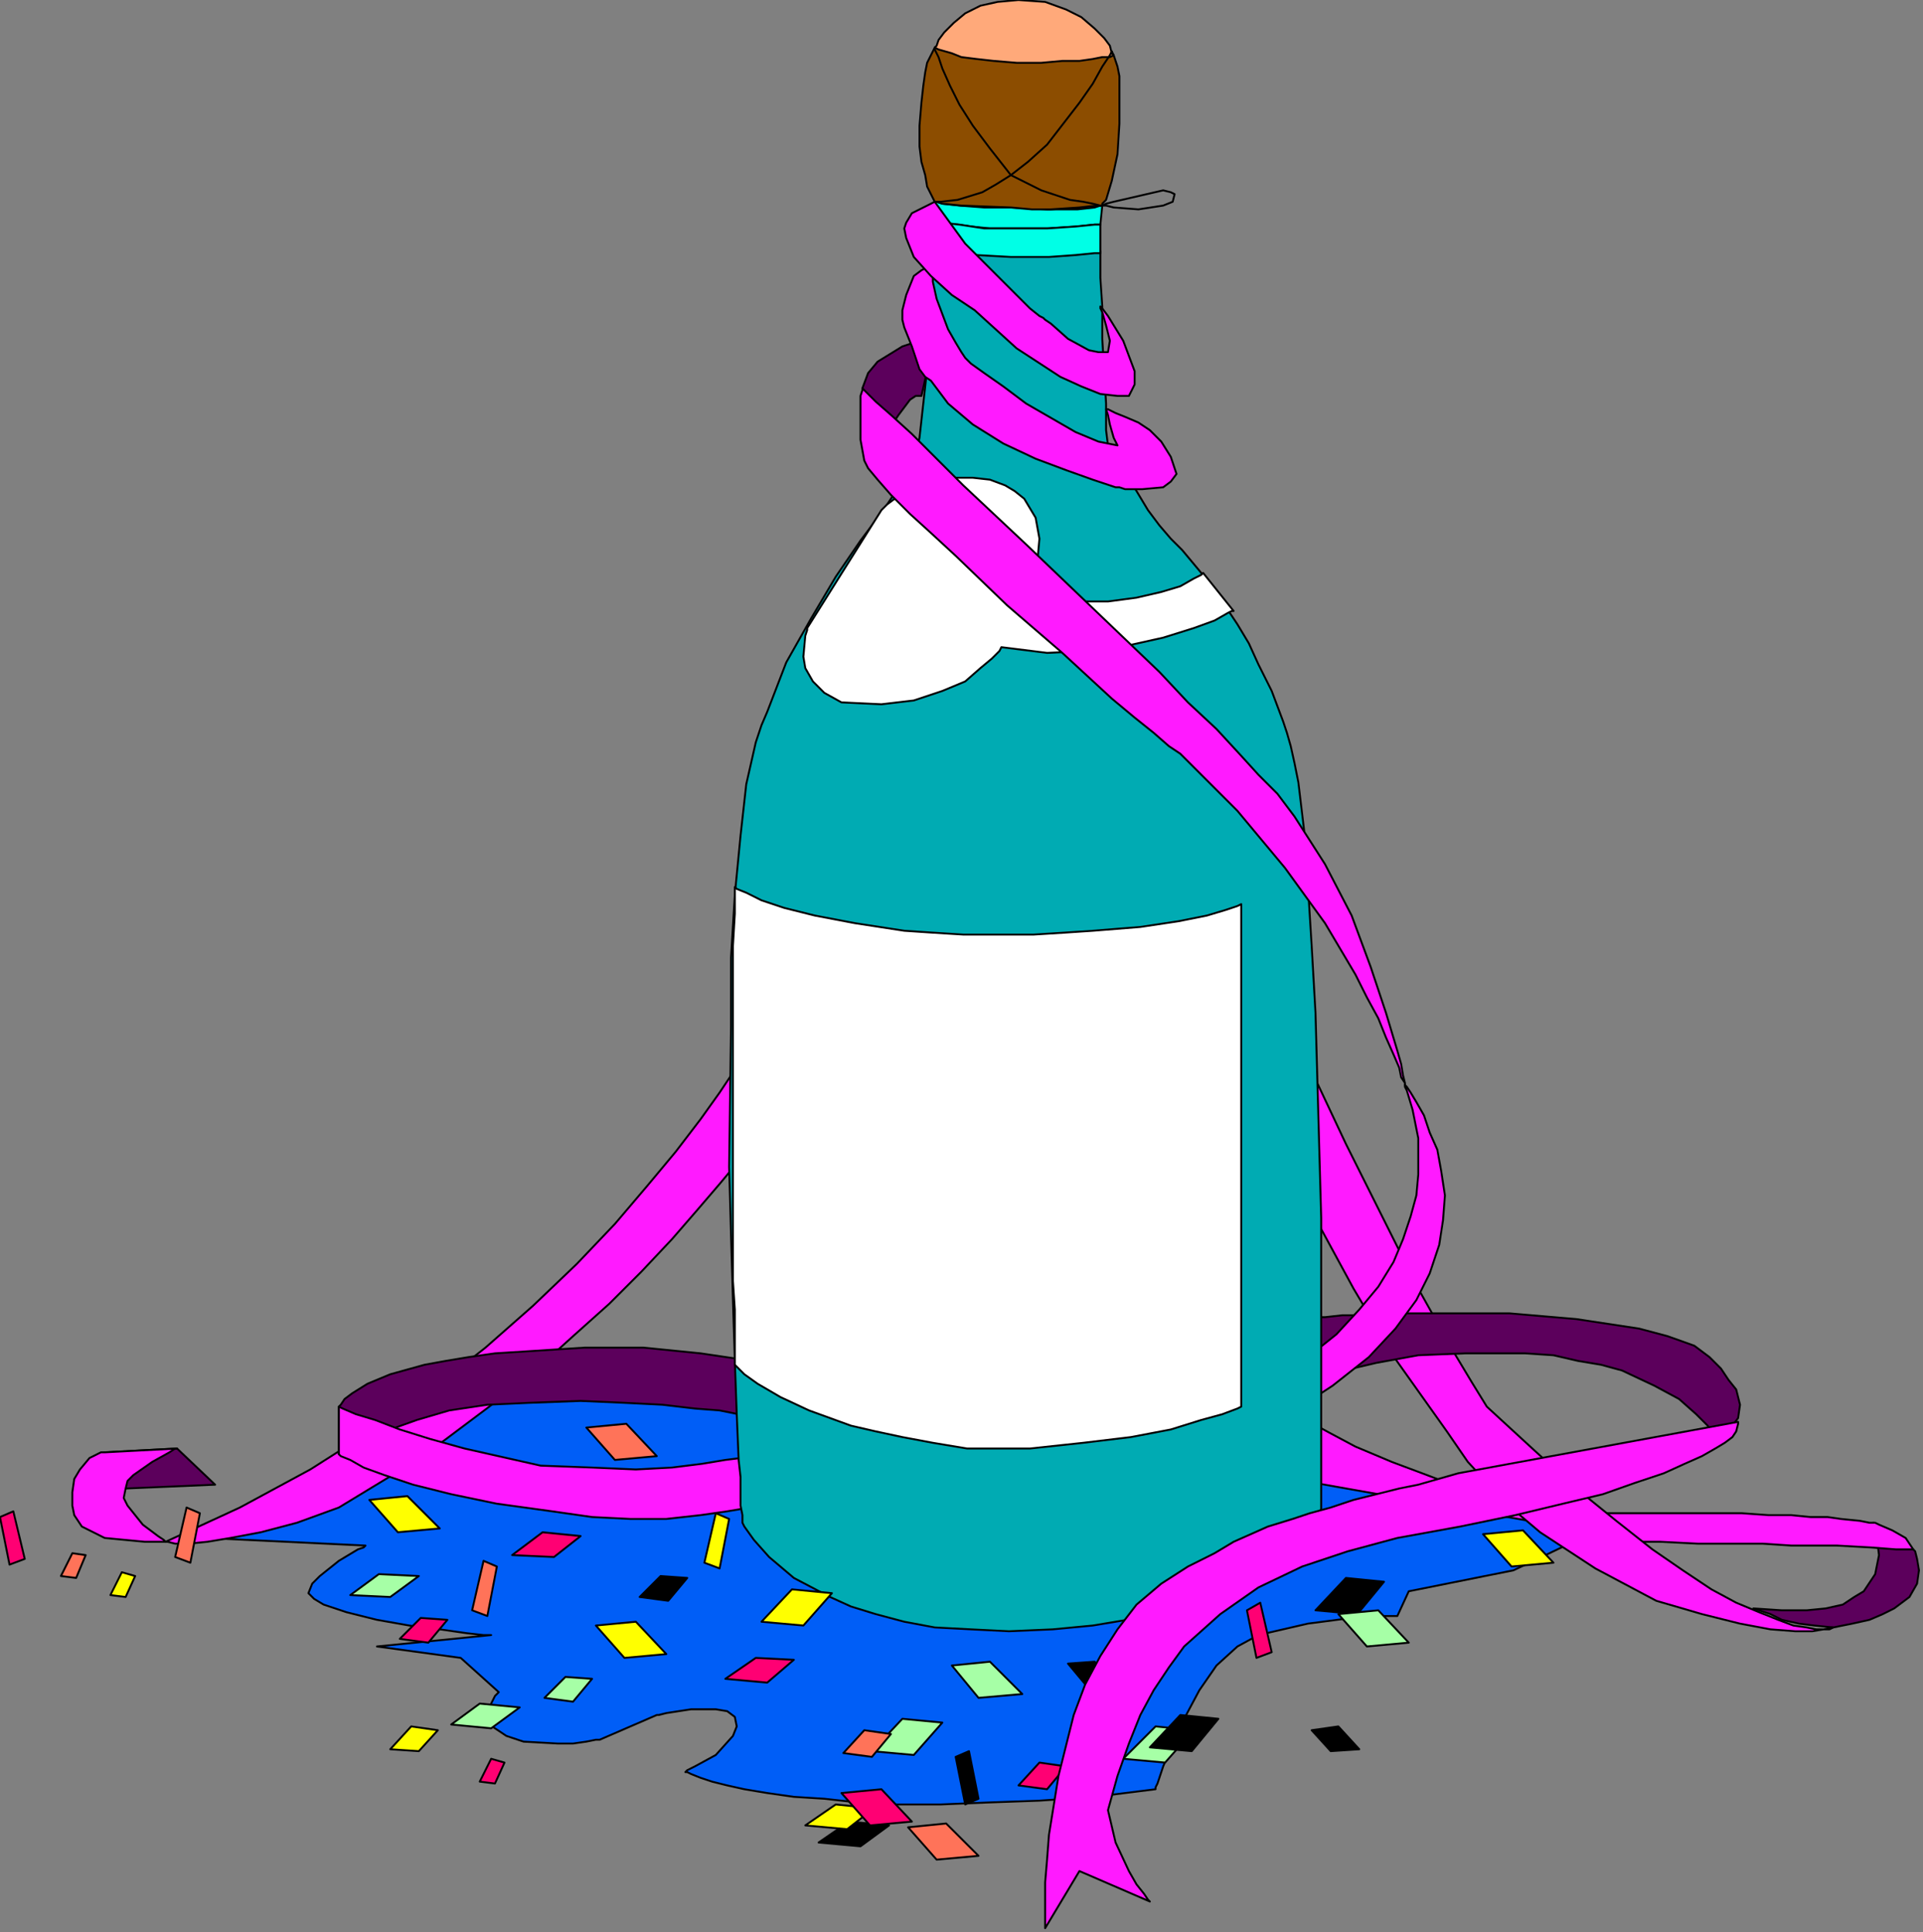 <?xml version="1.0" encoding="UTF-8" standalone="no"?>
<svg
   xmlns:dc="http://purl.org/dc/elements/1.1/"
   xmlns:cc="http://creativecommons.org/ns#"
   xmlns:rdf="http://www.w3.org/1999/02/22-rdf-syntax-ns#"
   xmlns:svg="http://www.w3.org/2000/svg"
   xmlns="http://www.w3.org/2000/svg"
   xmlns:sodipodi="http://sodipodi.sourceforge.net/DTD/sodipodi-0.dtd"
   xmlns:inkscape="http://www.inkscape.org/namespaces/inkscape"
   version="1.0"
   width="85.54mm"
   height="85.96mm"
   id="svg121"
   sodipodi:docname="NEWYR028.WMF">
  <rect width="100%" height="100%" fill="#808080" stroke="none"/>
  <sodipodi:namedview
     pagecolor="#ffffff"
     bordercolor="#666666"
     borderopacity="1"
     objecttolerance="10"
     gridtolerance="10"
     guidetolerance="10"
     inkscape:pageopacity="0"
     inkscape:pageshadow="2"
     inkscape:window-width="640"
     inkscape:window-height="480"
     id="namedview123" />
  <defs
     id="defs3">
    <pattern
       id="WMFhbasepattern"
       patternUnits="userSpaceOnUse"
       width="6"
       height="6"
       x="0"
       y="0" />
  </defs>
  <path
     style="fill:#5c005c;fill-rule:evenodd;fill-opacity:1;stroke:#000000;stroke-width:0.32px;stroke-linecap:round;stroke-linejoin:round;stroke-miterlimit:4;stroke-dasharray:none;stroke-opacity:1;"
     d="  M 321.663,260.52   L 321.983,260.84   L 322.303,262.121   L 322.623,264.041   L 322.303,266.281   L 321.023,268.522   L 318.462,270.442   L 316.542,271.402   L 314.301,272.362   L 311.421,273.002   L 308.22,273.642   L 305.019,273.322   L 302.459,273.002   L 299.578,272.362   L 297.658,271.402   L 294.777,270.442   L 299.578,270.762   L 303.739,270.762   L 306.94,270.442   L 309.82,269.802   L 311.741,268.522   L 313.341,267.562   L 315.261,264.681   L 315.902,261.481   L 315.582,258.92   L 315.261,256.68   L 314.941,256.04   L 321.663,260.52  z "
     id="path5" />
  <path
     style="fill:#ff1aff;fill-rule:evenodd;fill-opacity:1;stroke:#000000;stroke-width:0.32px;stroke-linecap:round;stroke-linejoin:round;stroke-miterlimit:4;stroke-dasharray:none;stroke-opacity:1;"
     d="  M 216.682,237.157   L 217.322,237.477   L 219.563,238.757   L 223.083,240.677   L 227.884,243.238   L 233.966,245.798   L 241.647,248.679   L 250.609,251.879   L 260.851,254.76   L 268.532,254.439   L 292.857,254.439   L 297.338,254.76   L 301.179,254.76   L 304.379,255.08   L 307.26,255.08   L 309.5,255.4   L 312.701,255.72   L 314.301,256.04   L 314.941,256.04   L 315.261,256.04   L 315.902,256.36   L 318.142,257.32   L 320.382,258.6   L 321.663,260.52   L 318.782,260.52   L 314.621,260.2   L 308.86,259.88   L 301.179,259.88   L 296.378,259.56   L 285.496,259.56   L 279.094,259.24   L 264.692,259.24   L 257.97,259.24   L 251.569,258.92   L 246.128,258.28   L 241.007,257.32   L 236.526,256.36   L 232.365,255.08   L 228.845,254.119   L 225.644,252.839   L 220.843,250.279   L 217.642,248.359   L 216.042,246.758   L 215.402,246.118   L 216.682,237.157  z "
     id="path7" />
  <path
     style="fill:#005ef7;fill-rule:evenodd;fill-opacity:1;stroke:#000000;stroke-width:0.32px;stroke-linecap:round;stroke-linejoin:round;stroke-miterlimit:4;stroke-dasharray:none;stroke-opacity:1;"
     d="  M 34.567,258.6   L 61.452,259.88   L 61.132,260.2   L 60.172,260.52   L 56.971,262.441   L 53.77,265.001   L 52.49,266.281   L 51.85,267.882   L 52.81,268.842   L 54.411,269.802   L 58.251,271.082   L 63.372,272.362   L 68.813,273.322   L 73.934,273.962   L 78.415,274.603   L 81.296,274.923   L 82.576,274.923   L 63.372,276.843   L 77.455,278.763   L 83.856,284.524   L 83.216,285.164   L 82.256,287.085   L 81.616,289.005   L 82.256,289.965   L 83.216,290.605   L 85.137,291.885   L 88.017,292.845   L 93.778,293.165   L 96.339,293.165   L 98.579,292.845   L 100.18,292.525   L 100.82,292.525   L 110.422,288.365   L 110.742,288.365   L 112.022,288.045   L 116.183,287.405   L 120.343,287.405   L 122.264,287.725   L 123.544,288.685   L 123.864,290.285   L 123.224,291.885   L 120.343,295.086   L 116.823,297.006   L 115.543,297.646   L 115.222,297.966   L 115.543,297.966   L 116.183,298.286   L 117.783,298.926   L 119.703,299.566   L 122.264,300.207   L 125.144,300.847   L 128.985,301.487   L 133.466,302.127   L 138.587,302.447   L 144.348,303.087   L 150.749,303.407   L 158.111,303.407   L 165.792,303.087   L 174.754,302.767   L 184.036,302.127   L 194.278,300.847   L 194.278,300.527   L 194.598,299.887   L 195.558,297.006   L 197.158,293.165   L 199.079,289.005   L 201.639,284.204   L 204.52,280.043   L 208.041,276.843   L 211.561,274.923   L 219.883,273.002   L 227.244,272.042   L 230.445,272.042   L 232.685,271.722   L 234.926,271.722   L 236.846,267.562   L 254.45,264.041   L 267.892,257.64   L 134.106,233.956   L 65.613,232.036   L 55.691,250.279   L 34.567,258.6  z "
     id="path9" />
  <path
     style="fill:#ff1aff;fill-rule:evenodd;fill-opacity:1;stroke:#000000;stroke-width:0.32px;stroke-linecap:round;stroke-linejoin:round;stroke-miterlimit:4;stroke-dasharray:none;stroke-opacity:1;"
     d="  M 308.22,273.642   L 307.58,273.962   L 305.339,273.962   L 303.739,273.642   L 301.499,273.322   L 298.938,272.362   L 295.738,271.082   L 291.897,269.482   L 287.736,267.241   L 282.935,264.041   L 277.814,260.52   L 271.733,255.72   L 265.012,250.279   L 257.97,243.878   L 249.969,236.517   L 247.408,232.356   L 244.528,227.555   L 238.446,216.674   L 226.284,192.35   L 221.163,181.468   L 218.923,176.347   L 217.002,172.187   L 215.402,168.666   L 214.122,165.786   L 213.482,164.185   L 213.162,163.545   L 126.745,174.747   L 126.425,175.387   L 125.464,177.308   L 123.544,179.868   L 120.984,183.708   L 117.783,188.189   L 113.622,193.63   L 108.821,199.391   L 103.38,205.792   L 96.979,212.513   L 89.617,219.554   L 81.616,226.595   L 72.654,233.636   L 62.732,240.357   L 52.17,247.078   L 40.328,253.479   L 27.845,259.24   L 28.165,259.24   L 29.446,259.56   L 31.686,259.56   L 34.887,259.24   L 38.728,258.6   L 43.849,257.64   L 49.93,256.04   L 56.971,253.479   L 65.933,248.038   L 74.575,242.278   L 82.256,236.517   L 89.617,230.756   L 96.339,224.675   L 102.42,219.234   L 107.861,213.793   L 112.982,208.352   L 117.143,203.552   L 120.984,199.071   L 124.184,195.23   L 126.745,191.71   L 128.985,188.829   L 130.265,186.909   L 131.226,185.309   L 131.546,184.989   L 208.681,174.107   L 208.681,174.427   L 209.001,175.707   L 209.641,177.628   L 210.601,179.868   L 211.881,183.068   L 213.162,186.589   L 214.762,190.75   L 216.682,195.55   L 221.483,205.472   L 227.564,216.674   L 234.606,228.515   L 243.247,240.677   L 246.768,245.798   L 250.609,249.959   L 254.77,254.119   L 258.93,257.64   L 268.212,263.721   L 278.454,269.162   L 286.136,271.402   L 292.537,273.002   L 297.658,273.962   L 301.819,274.283   L 304.699,274.283   L 306.62,273.962   L 307.9,273.642   L 308.22,273.642  z "
     id="path11" />
  <path
     style="fill:#5c005c;fill-rule:evenodd;fill-opacity:1;stroke:#000000;stroke-width:0.32px;stroke-linecap:round;stroke-linejoin:round;stroke-miterlimit:4;stroke-dasharray:none;stroke-opacity:1;"
     d="  M 56.971,236.517   L 57.291,236.197   L 57.931,235.236   L 59.212,234.276   L 61.772,232.676   L 65.613,231.076   L 71.374,229.476   L 74.895,228.835   L 78.735,228.195   L 83.216,227.555   L 88.337,227.235   L 98.259,226.595   L 108.181,226.595   L 117.783,227.555   L 126.425,228.835   L 133.786,230.436   L 136.987,231.076   L 139.867,231.716   L 142.108,232.356   L 143.708,232.996   L 144.668,233.316   L 144.988,233.316   L 218.603,221.794   L 219.243,221.794   L 220.523,221.474   L 222.763,221.474   L 225.644,221.154   L 229.485,221.154   L 233.646,220.834   L 253.809,220.834   L 265.012,221.794   L 275.574,223.395   L 280.375,224.675   L 284.856,226.275   L 287.416,228.195   L 289.336,230.116   L 290.617,232.036   L 291.897,233.636   L 292.537,236.197   L 292.217,238.437   L 291.257,239.717   L 289.977,240.997   L 288.696,241.317   L 288.376,241.637   L 288.056,240.997   L 287.096,239.717   L 285.176,237.797   L 282.295,235.236   L 278.134,232.996   L 272.693,230.436   L 269.172,229.476   L 265.332,228.835   L 261.171,227.875   L 256.37,227.555   L 246.448,227.555   L 238.446,227.875   L 231.405,229.156   L 225.964,230.436   L 221.803,231.716   L 218.923,232.676   L 217.322,233.636   L 216.682,233.956   L 126.745,238.437   L 126.105,238.117   L 124.184,237.797   L 120.984,237.157   L 116.823,236.837   L 111.382,236.197   L 104.98,235.877   L 97.619,235.557   L 88.977,235.877   L 81.936,236.197   L 75.535,237.157   L 70.094,238.757   L 65.613,240.357   L 61.772,241.637   L 59.212,243.238   L 57.611,244.198   L 56.971,244.518   L 56.971,236.517  z "
     id="path13" />
  <path
     style="fill:#ff1aff;fill-rule:evenodd;fill-opacity:1;stroke:#000000;stroke-width:0.32px;stroke-linecap:round;stroke-linejoin:round;stroke-miterlimit:4;stroke-dasharray:none;stroke-opacity:1;"
     d="  M 236.206,182.428   L 236.206,182.748   L 236.526,183.388   L 237.486,186.589   L 238.446,191.39   L 238.446,197.471   L 238.126,200.991   L 237.166,204.512   L 235.886,208.352   L 234.286,212.193   L 231.725,216.354   L 228.525,220.194   L 224.684,224.355   L 219.883,228.195   L 126.745,244.518   L 126.105,244.838   L 124.504,245.158   L 121.944,245.478   L 118.103,246.118   L 112.982,246.758   L 106.901,247.078   L 99.539,246.758   L 90.898,246.438   L 78.095,243.558   L 72.334,241.958   L 67.213,240.357   L 63.052,238.757   L 59.852,237.797   L 57.611,236.837   L 56.971,236.517   L 56.971,244.518   L 57.291,244.838   L 58.891,245.478   L 61.132,246.758   L 64.653,248.038   L 69.454,249.639   L 75.855,251.239   L 83.536,252.839   L 92.818,254.119   L 99.539,255.08   L 105.941,255.4   L 112.022,255.4   L 117.783,254.76   L 122.264,254.119   L 126.105,253.479   L 128.345,253.159   L 129.305,252.839   L 130.265,252.839   L 132.506,252.519   L 136.027,252.199   L 140.827,251.879   L 146.589,251.559   L 153.31,250.919   L 167.713,249.319   L 182.756,247.078   L 196.838,244.518   L 203.24,243.238   L 208.681,241.317   L 213.482,239.717   L 216.682,237.797   L 224.044,232.996   L 230.125,228.195   L 234.606,223.395   L 238.126,218.594   L 240.367,214.113   L 241.967,209.312   L 242.607,205.152   L 242.927,200.991   L 242.287,196.831   L 241.647,193.31   L 240.367,190.43   L 239.407,187.549   L 238.126,185.309   L 237.166,183.708   L 236.526,182.748   L 236.206,182.428  z "
     id="path15" />
  <path
     style="fill:#5c005c;fill-rule:evenodd;fill-opacity:1;stroke:#000000;stroke-width:0.32px;stroke-linecap:round;stroke-linejoin:round;stroke-miterlimit:4;stroke-dasharray:none;stroke-opacity:1;"
     d="  M 157.151,56.649   L 156.831,56.649   L 155.55,56.969   L 151.71,58.249   L 147.549,60.809   L 145.948,62.73   L 144.988,65.29   L 148.509,73.931   L 148.829,73.611   L 149.149,72.651   L 151.069,69.771   L 152.99,67.21   L 153.95,66.57   L 154.91,66.57   L 157.151,56.649  z "
     id="path17" />
  <path
     style="fill:#00abb3;fill-rule:evenodd;fill-opacity:1;stroke:#000000;stroke-width:0.32px;stroke-linecap:round;stroke-linejoin:round;stroke-miterlimit:4;stroke-dasharray:none;stroke-opacity:1;"
     d="  M 156.831,42.247   L 156.831,48.007   L 156.511,52.168   L 156.19,56.969   L 155.87,62.09   L 154.59,73.611   L 153.95,76.812   L 151.71,80.973   L 148.509,85.773   L 144.668,90.894   L 140.507,96.975   L 136.347,104.016   L 132.186,111.377   L 128.985,119.699   L 128.025,121.939   L 127.065,124.819   L 125.464,131.86   L 124.504,140.502   L 123.544,150.423   L 122.904,160.985   L 122.904,172.507   L 122.584,196.19   L 122.904,207.712   L 123.224,218.594   L 123.544,228.835   L 123.864,237.797   L 124.184,245.478   L 124.504,248.359   L 124.504,253.159   L 124.824,254.76   L 124.824,256.04   L 125.144,256.68   L 126.745,258.92   L 129.305,261.801   L 133.466,265.321   L 139.547,268.522   L 143.068,270.122   L 147.229,271.402   L 152.03,272.682   L 157.151,273.642   L 163.232,273.962   L 169.633,274.283   L 176.994,273.962   L 183.716,273.322   L 189.477,272.362   L 194.918,271.082   L 199.719,269.482   L 204.2,267.562   L 207.72,265.961   L 211.241,264.041   L 216.362,260.2   L 218.283,258.28   L 219.563,256.68   L 220.843,255.4   L 221.483,254.439   L 222.123,253.799   L 222.123,253.479   L 222.123,204.832   L 221.803,193.31   L 221.163,170.266   L 220.523,159.065   L 219.883,148.823   L 219.243,139.542   L 218.283,131.54   L 217.642,128.34   L 217.002,125.459   L 216.362,123.219   L 215.722,121.299   L 213.802,116.178   L 211.561,111.697   L 209.961,108.177   L 208.041,104.976   L 204.84,100.176   L 201.959,96.335   L 198.759,92.494   L 196.838,90.574   L 194.918,88.334   L 192.998,85.773   L 191.077,82.573   L 188.837,79.052   L 186.276,74.892   L 185.956,72.331   L 185.956,67.851   L 185.316,56.969   L 185.316,51.528   L 184.996,46.727   L 184.996,42.247   L 156.831,42.247  z "
     id="path19" />
  <path
     style="fill:#00ffe6;fill-rule:evenodd;fill-opacity:1;stroke:#000000;stroke-width:0.32px;stroke-linecap:round;stroke-linejoin:round;stroke-miterlimit:4;stroke-dasharray:none;stroke-opacity:1;"
     d="  M 157.151,33.925   L 157.151,37.126   L 157.471,37.126   L 159.391,37.766   L 160.991,37.766   L 163.232,38.086   L 166.432,38.406   L 169.953,38.406   L 176.354,38.406   L 181.155,38.086   L 184.036,37.766   L 184.996,37.766   L 185.316,34.565   L 184.996,34.565   L 184.036,34.885   L 181.155,35.205   L 176.034,35.205   L 169.953,34.885   L 165.472,34.885   L 161.311,34.565   L 158.431,34.245   L 157.471,33.925   L 157.151,33.925  z "
     id="path21" />
  <path
     style="fill:#ffffff;fill-rule:evenodd;fill-opacity:1;stroke:#000000;stroke-width:0.32px;stroke-linecap:round;stroke-linejoin:round;stroke-miterlimit:4;stroke-dasharray:none;stroke-opacity:1;"
     d="  M 135.706,105.616   L 135.706,105.936   L 135.386,106.897   L 135.066,110.417   L 135.386,112.337   L 136.667,114.578   L 138.587,116.498   L 141.468,118.098   L 148.189,118.418   L 153.63,117.778   L 158.431,116.178   L 162.272,114.578   L 164.832,112.337   L 166.752,110.737   L 168.033,109.457   L 168.353,108.817   L 176.034,109.777   L 183.076,109.457   L 189.797,108.497   L 195.558,107.217   L 200.679,105.616   L 204.2,104.336   L 206.44,103.056   L 207.08,102.736   L 207.4,102.736   L 202.279,96.335   L 201.959,96.655   L 200.679,97.295   L 198.439,98.575   L 195.238,99.535   L 191.077,100.496   L 186.276,101.136   L 180.195,101.136   L 173.154,100.176   L 173.474,99.215   L 174.114,97.295   L 174.434,94.095   L 174.754,90.574   L 174.114,87.054   L 172.194,83.853   L 170.593,82.573   L 168.993,81.613   L 166.432,80.653   L 163.552,80.332   L 160.031,80.332   L 157.151,80.973   L 154.59,81.933   L 152.35,82.893   L 150.429,83.853   L 149.149,84.813   L 148.509,85.453   L 148.189,85.773   L 135.706,105.616  z "
     id="path23" />
  <path
     style="fill:#8c4d00;fill-rule:evenodd;fill-opacity:1;stroke:#000000;stroke-width:0.32px;stroke-linecap:round;stroke-linejoin:round;stroke-miterlimit:4;stroke-dasharray:none;stroke-opacity:1;"
     d="  M 157.151,8.001   L 186.916,8.641   L 187.236,9.281   L 187.877,11.202   L 188.197,12.802   L 188.197,20.803   L 187.877,25.924   L 186.916,30.405   L 185.956,33.605   L 185.316,34.245   L 185.316,34.565   L 184.356,34.565   L 181.475,34.885   L 176.674,35.205   L 173.474,35.205   L 169.953,34.885   L 161.631,34.565   L 158.431,34.245   L 157.471,33.925   L 157.151,33.925   L 156.831,33.285   L 155.87,31.365   L 155.55,29.445   L 154.91,27.204   L 154.59,24.644   L 154.59,21.123   L 154.91,17.283   L 155.23,14.402   L 155.55,12.162   L 155.87,10.562   L 156.831,8.641   L 157.151,8.001  z "
     id="path25" />
  <path
     style="fill:#ffa97a;fill-rule:evenodd;fill-opacity:1;stroke:#000000;stroke-width:0.32px;stroke-linecap:round;stroke-linejoin:round;stroke-miterlimit:4;stroke-dasharray:none;stroke-opacity:1;"
     d="  M 157.151,8.001   L 157.791,8.321   L 160.031,8.961   L 161.631,9.601   L 164.192,9.922   L 167.073,10.242   L 170.913,10.562   L 175.074,10.562   L 178.595,10.242   L 181.475,10.242   L 183.716,9.922   L 185.316,9.601   L 186.596,9.601   L 187.236,9.281   L 186.916,8.961   L 186.596,7.681   L 185.636,6.401   L 184.036,4.801   L 181.795,2.88   L 179.235,1.6   L 175.714,0.32   L 171.233,0   L 167.713,0.32   L 164.832,0.96   L 162.272,2.24   L 160.351,3.841   L 158.751,5.441   L 157.791,6.721   L 157.471,7.681   L 157.151,8.001  z "
     id="path27" />
  <path
     style="fill:none;stroke:#000000;stroke-width:0.32px;stroke-linecap:round;stroke-linejoin:round;stroke-miterlimit:4;stroke-dasharray:none;stroke-opacity:1;"
     d="  M 157.151,33.925   L 158.111,33.925   L 160.991,33.605   L 165.152,32.325   L 167.393,31.045   L 169.953,29.445   L 172.834,27.204   L 176.034,24.324   L 181.475,17.283   L 183.716,14.082   L 185.316,11.202   L 186.596,9.281   L 186.916,8.641  "
     id="path29" />
  <path
     style="fill:none;stroke:#000000;stroke-width:0.32px;stroke-linecap:round;stroke-linejoin:round;stroke-miterlimit:4;stroke-dasharray:none;stroke-opacity:1;"
     d="  M 157.151,8.001   L 157.151,8.321   L 157.791,9.601   L 158.431,11.522   L 159.711,14.402   L 161.311,17.603   L 163.552,21.123   L 166.432,24.964   L 169.953,29.445   L 175.074,32.005   L 179.875,33.605   L 182.115,33.925   L 183.716,34.245   L 184.996,34.565   L 185.316,34.565   L 185.956,34.565   L 187.236,34.885   L 191.397,35.205   L 195.558,34.565   L 197.158,33.925   L 197.478,32.645   L 196.838,32.325   L 195.558,32.005   L 187.236,33.925   L 185.956,34.245   L 185.316,34.565  "
     id="path31" />
  <path
     style="fill:#00ffe6;fill-rule:evenodd;fill-opacity:1;stroke:#000000;stroke-width:0.32px;stroke-linecap:round;stroke-linejoin:round;stroke-miterlimit:4;stroke-dasharray:none;stroke-opacity:1;"
     d="  M 157.151,37.126   L 156.831,42.247   L 157.471,42.247   L 160.031,42.567   L 164.192,42.887   L 169.953,43.207   L 176.354,43.207   L 180.835,42.887   L 184.036,42.567   L 184.996,42.567   L 184.996,37.766   L 184.036,37.766   L 180.835,38.086   L 176.034,38.406   L 169.953,38.406   L 165.472,38.406   L 161.311,37.766   L 158.431,37.446   L 157.471,37.126   L 157.151,37.126  z "
     id="path33" />
  <path
     style="fill:#ff1aff;fill-rule:evenodd;fill-opacity:1;stroke:#000000;stroke-width:0.32px;stroke-linecap:round;stroke-linejoin:round;stroke-miterlimit:4;stroke-dasharray:none;stroke-opacity:1;"
     d="  M 156.831,44.487   L 156.831,47.367   L 157.471,50.248   L 159.391,55.369   L 160.671,57.609   L 161.631,59.209   L 162.272,60.169   L 162.592,60.489   L 163.232,61.129   L 165.472,62.73   L 168.673,64.97   L 172.514,67.851   L 180.835,72.651   L 184.676,74.252   L 187.877,74.892   L 187.236,73.611   L 186.596,71.371   L 186.276,69.771   L 185.956,68.811   L 186.276,68.811   L 187.557,69.451   L 189.157,70.091   L 191.397,71.051   L 193.318,72.331   L 195.238,74.252   L 196.838,76.812   L 197.799,79.692   L 196.838,80.973   L 195.558,81.933   L 192.037,82.253   L 189.157,82.253   L 188.197,81.933   L 187.877,81.933   L 187.557,81.933   L 186.596,81.613   L 183.716,80.653   L 179.235,79.052   L 174.114,77.132   L 168.673,74.572   L 163.552,71.371   L 159.391,67.851   L 156.511,64.01   L 155.55,63.37   L 154.59,62.09   L 153.31,58.249   L 152.03,55.049   L 151.71,53.768   L 151.71,53.448   L 151.71,52.168   L 152.35,49.608   L 153.63,46.407   L 154.91,45.447   L 156.831,44.487  z "
     id="path35" />
  <path
     style="fill:#ff1aff;fill-rule:evenodd;fill-opacity:1;stroke:#000000;stroke-width:0.32px;stroke-linecap:round;stroke-linejoin:round;stroke-miterlimit:4;stroke-dasharray:none;stroke-opacity:1;"
     d="  M 144.988,65.29   L 145.628,65.93   L 147.229,67.53   L 149.789,69.771   L 153.31,72.971   L 157.471,77.132   L 161.952,81.613   L 172.514,91.534   L 194.918,112.978   L 199.719,118.098   L 204.52,122.579   L 208.361,126.74   L 211.561,130.26   L 214.762,133.461   L 217.642,137.301   L 222.763,145.303   L 227.244,153.944   L 230.445,162.585   L 233.005,170.266   L 234.926,176.667   L 235.566,178.908   L 235.886,180.828   L 236.206,182.108   L 236.206,182.428   L 236.206,182.108   L 235.566,181.148   L 235.246,179.548   L 234.286,177.308   L 233.005,174.427   L 231.725,171.227   L 229.805,167.706   L 227.884,163.865   L 222.763,155.224   L 216.042,145.943   L 208.041,136.341   L 198.439,126.74   L 196.518,125.459   L 193.958,123.219   L 190.757,120.659   L 186.916,117.458   L 178.595,109.777   L 169.313,101.776   L 160.671,93.454   L 156.511,89.614   L 152.99,86.413   L 149.789,83.213   L 147.549,80.653   L 145.948,78.732   L 145.308,77.452   L 144.668,73.931   L 144.668,66.57   L 144.988,65.61   L 144.988,65.29  z "
     id="path37" />
  <path
     style="fill:#5c005c;fill-rule:evenodd;fill-opacity:1;stroke:#000000;stroke-width:0.32px;stroke-linecap:round;stroke-linejoin:round;stroke-miterlimit:4;stroke-dasharray:none;stroke-opacity:1;"
     d="  M 29.766,243.558   L 36.167,249.639   L 21.124,250.279   L 17.603,244.198   L 29.766,243.558  z "
     id="path39" />
  <path
     style="fill:#ff1aff;fill-rule:evenodd;fill-opacity:1;stroke:#000000;stroke-width:0.32px;stroke-linecap:round;stroke-linejoin:round;stroke-miterlimit:4;stroke-dasharray:none;stroke-opacity:1;"
     d="  M 27.845,259.24   L 27.525,258.92   L 26.565,258.28   L 24.005,256.36   L 21.444,253.159   L 20.804,251.879   L 21.124,250.279   L 21.444,248.999   L 22.404,248.038   L 25.605,245.798   L 28.486,244.198   L 29.446,243.558   L 29.766,243.558   L 17.603,244.198   L 16.963,244.198   L 15.043,245.158   L 13.443,247.078   L 12.482,248.679   L 12.162,250.919   L 12.162,253.159   L 12.482,254.76   L 13.763,256.68   L 17.603,258.6   L 24.325,259.24   L 27.845,259.24  z "
     id="path41" />
  <path
     style="fill:#ffff00;fill-rule:evenodd;fill-opacity:1;stroke:#000000;stroke-width:0.32px;stroke-linecap:round;stroke-linejoin:round;stroke-miterlimit:4;stroke-dasharray:none;stroke-opacity:1;"
     d="  M 106.901,272.682   L 112.022,278.123   L 104.98,278.763   L 100.18,273.322   L 106.901,272.682  z "
     id="path43" />
  <path
     style="fill:#ff0073;fill-rule:evenodd;fill-opacity:1;stroke:#000000;stroke-width:0.32px;stroke-linecap:round;stroke-linejoin:round;stroke-miterlimit:4;stroke-dasharray:none;stroke-opacity:1;"
     d="  M 127.065,278.763   L 121.944,282.284   L 128.985,282.924   L 133.466,279.083   L 127.065,278.763  z "
     id="path45" />
  <path
     style="fill:#ff0073;fill-rule:evenodd;fill-opacity:1;stroke:#000000;stroke-width:0.32px;stroke-linecap:round;stroke-linejoin:round;stroke-miterlimit:4;stroke-dasharray:none;stroke-opacity:1;"
     d="  M 91.218,257.64   L 86.097,261.481   L 93.138,261.801   L 97.619,258.28   L 91.218,257.64  z "
     id="path47" />
  <path
     style="fill:#a6ffa6;fill-rule:evenodd;fill-opacity:1;stroke:#000000;stroke-width:0.32px;stroke-linecap:round;stroke-linejoin:round;stroke-miterlimit:4;stroke-dasharray:none;stroke-opacity:1;"
     d="  M 63.692,264.681   L 58.891,268.202   L 65.613,268.522   L 70.414,265.001   L 63.692,264.681  z "
     id="path49" />
  <path
     style="fill:#a6ffa6;fill-rule:evenodd;fill-opacity:1;stroke:#000000;stroke-width:0.32px;stroke-linecap:round;stroke-linejoin:round;stroke-miterlimit:4;stroke-dasharray:none;stroke-opacity:1;"
     d="  M 80.656,286.444   L 75.855,289.965   L 82.576,290.605   L 87.377,287.085   L 80.656,286.444  z "
     id="path51" />
  <path
     style="fill:#000000;fill-rule:evenodd;fill-opacity:1;stroke:#000000;stroke-width:0.32px;stroke-linecap:round;stroke-linejoin:round;stroke-miterlimit:4;stroke-dasharray:none;stroke-opacity:1;"
     d="  M 142.748,306.288   L 137.627,309.808   L 144.668,310.448   L 149.469,306.928   L 142.748,306.288  z "
     id="path53" />
  <path
     style="fill:#ffff00;fill-rule:evenodd;fill-opacity:1;stroke:#000000;stroke-width:0.32px;stroke-linecap:round;stroke-linejoin:round;stroke-miterlimit:4;stroke-dasharray:none;stroke-opacity:1;"
     d="  M 140.507,303.407   L 135.386,306.928   L 142.428,307.568   L 146.909,304.047   L 140.507,303.407  z "
     id="path55" />
  <path
     style="fill:#ffff00;fill-rule:evenodd;fill-opacity:1;stroke:#000000;stroke-width:0.32px;stroke-linecap:round;stroke-linejoin:round;stroke-miterlimit:4;stroke-dasharray:none;stroke-opacity:1;"
     d="  M 133.146,267.241   L 128.025,272.682   L 135.066,273.322   L 139.867,267.882   L 133.146,267.241  z "
     id="path57" />
  <path
     style="fill:#a6ffa6;fill-rule:evenodd;fill-opacity:1;stroke:#000000;stroke-width:0.32px;stroke-linecap:round;stroke-linejoin:round;stroke-miterlimit:4;stroke-dasharray:none;stroke-opacity:1;"
     d="  M 151.71,289.005   L 146.589,294.446   L 153.63,295.086   L 158.431,289.645   L 151.71,289.005  z "
     id="path59" />
  <path
     style="fill:#a6ffa6;fill-rule:evenodd;fill-opacity:1;stroke:#000000;stroke-width:0.32px;stroke-linecap:round;stroke-linejoin:round;stroke-miterlimit:4;stroke-dasharray:none;stroke-opacity:1;"
     d="  M 194.278,290.285   L 188.837,295.726   L 195.878,296.366   L 200.679,290.925   L 194.278,290.285  z "
     id="path61" />
  <path
     style="fill:#000000;fill-rule:evenodd;fill-opacity:1;stroke:#000000;stroke-width:0.32px;stroke-linecap:round;stroke-linejoin:round;stroke-miterlimit:4;stroke-dasharray:none;stroke-opacity:1;"
     d="  M 198.439,288.365   L 193.318,293.806   L 200.359,294.446   L 204.84,289.005   L 198.439,288.365  z "
     id="path63" />
  <path
     style="fill:#000000;fill-rule:evenodd;fill-opacity:1;stroke:#000000;stroke-width:0.32px;stroke-linecap:round;stroke-linejoin:round;stroke-miterlimit:4;stroke-dasharray:none;stroke-opacity:1;"
     d="  M 226.284,265.321   L 221.163,270.762   L 228.204,271.402   L 232.685,265.961   L 226.284,265.321  z "
     id="path65" />
  <path
     style="fill:#a6ffa6;fill-rule:evenodd;fill-opacity:1;stroke:#000000;stroke-width:0.32px;stroke-linecap:round;stroke-linejoin:round;stroke-miterlimit:4;stroke-dasharray:none;stroke-opacity:1;"
     d="  M 166.432,279.403   L 171.873,284.844   L 164.512,285.484   L 160.031,280.043   L 166.432,279.403  z "
     id="path67" />
  <path
     style="fill:#ff7359;fill-rule:evenodd;fill-opacity:1;stroke:#000000;stroke-width:0.32px;stroke-linecap:round;stroke-linejoin:round;stroke-miterlimit:4;stroke-dasharray:none;stroke-opacity:1;"
     d="  M 159.071,306.608   L 164.512,312.048   L 157.471,312.689   L 152.67,307.248   L 159.071,306.608  z "
     id="path69" />
  <path
     style="fill:#ff0073;fill-rule:evenodd;fill-opacity:1;stroke:#000000;stroke-width:0.32px;stroke-linecap:round;stroke-linejoin:round;stroke-miterlimit:4;stroke-dasharray:none;stroke-opacity:1;"
     d="  M 148.189,300.847   L 153.31,306.288   L 146.268,306.928   L 141.468,301.487   L 148.189,300.847  z "
     id="path71" />
  <path
     style="fill:#ffff00;fill-rule:evenodd;fill-opacity:1;stroke:#000000;stroke-width:0.32px;stroke-linecap:round;stroke-linejoin:round;stroke-miterlimit:4;stroke-dasharray:none;stroke-opacity:1;"
     d="  M 68.493,251.559   L 73.934,257   L 66.893,257.64   L 62.092,252.199   L 68.493,251.559  z "
     id="path73" />
  <path
     style="fill:#ff7359;fill-rule:evenodd;fill-opacity:1;stroke:#000000;stroke-width:0.32px;stroke-linecap:round;stroke-linejoin:round;stroke-miterlimit:4;stroke-dasharray:none;stroke-opacity:1;"
     d="  M 105.301,239.397   L 110.422,244.838   L 103.38,245.478   L 98.579,240.037   L 105.301,239.397  z "
     id="path75" />
  <path
     style="fill:#ffff00;fill-rule:evenodd;fill-opacity:1;stroke:#000000;stroke-width:0.32px;stroke-linecap:round;stroke-linejoin:round;stroke-miterlimit:4;stroke-dasharray:none;stroke-opacity:1;"
     d="  M 256.05,257.32   L 261.171,262.761   L 254.13,263.401   L 249.329,257.96   L 256.05,257.32  z "
     id="path77" />
  <path
     style="fill:#a6ffa6;fill-rule:evenodd;fill-opacity:1;stroke:#000000;stroke-width:0.32px;stroke-linecap:round;stroke-linejoin:round;stroke-miterlimit:4;stroke-dasharray:none;stroke-opacity:1;"
     d="  M 231.725,270.762   L 236.846,276.203   L 229.805,276.843   L 225.004,271.402   L 231.725,270.762  z "
     id="path79" />
  <path
     style="fill:#000000;fill-rule:evenodd;fill-opacity:1;stroke:#000000;stroke-width:0.32px;stroke-linecap:round;stroke-linejoin:round;stroke-miterlimit:4;stroke-dasharray:none;stroke-opacity:1;"
     d="  M 225.004,290.285   L 228.525,294.126   L 223.724,294.446   L 220.523,290.925   L 225.004,290.285  z "
     id="path81" />
  <path
     style="fill:#000000;fill-rule:evenodd;fill-opacity:1;stroke:#000000;stroke-width:0.32px;stroke-linecap:round;stroke-linejoin:round;stroke-miterlimit:4;stroke-dasharray:none;stroke-opacity:1;"
     d="  M 184.036,279.403   L 187.557,282.924   L 182.756,283.564   L 179.555,279.723   L 184.036,279.403  z "
     id="path83" />
  <path
     style="fill:#ff0073;fill-rule:evenodd;fill-opacity:1;stroke:#000000;stroke-width:0.32px;stroke-linecap:round;stroke-linejoin:round;stroke-miterlimit:4;stroke-dasharray:none;stroke-opacity:1;"
     d="  M 174.754,296.366   L 171.233,300.207   L 176.034,300.847   L 179.235,297.006   L 174.754,296.366  z "
     id="path85" />
  <path
     style="fill:#ff7359;fill-rule:evenodd;fill-opacity:1;stroke:#000000;stroke-width:0.32px;stroke-linecap:round;stroke-linejoin:round;stroke-miterlimit:4;stroke-dasharray:none;stroke-opacity:1;"
     d="  M 145.308,290.925   L 141.788,294.766   L 146.589,295.406   L 149.789,291.565   L 145.308,290.925  z "
     id="path87" />
  <path
     style="fill:#000000;fill-rule:evenodd;fill-opacity:1;stroke:#000000;stroke-width:0.32px;stroke-linecap:round;stroke-linejoin:round;stroke-miterlimit:4;stroke-dasharray:none;stroke-opacity:1;"
     d="  M 111.062,265.001   L 107.541,268.522   L 112.342,269.162   L 115.543,265.321   L 111.062,265.001  z "
     id="path89" />
  <path
     style="fill:#ff0073;fill-rule:evenodd;fill-opacity:1;stroke:#000000;stroke-width:0.32px;stroke-linecap:round;stroke-linejoin:round;stroke-miterlimit:4;stroke-dasharray:none;stroke-opacity:1;"
     d="  M 70.734,272.042   L 67.213,275.563   L 72.014,276.203   L 75.215,272.362   L 70.734,272.042  z "
     id="path91" />
  <path
     style="fill:#a6ffa6;fill-rule:evenodd;fill-opacity:1;stroke:#000000;stroke-width:0.32px;stroke-linecap:round;stroke-linejoin:round;stroke-miterlimit:4;stroke-dasharray:none;stroke-opacity:1;"
     d="  M 95.059,281.964   L 91.538,285.484   L 96.339,286.124   L 99.539,282.284   L 95.059,281.964  z "
     id="path93" />
  <path
     style="fill:#ffff00;fill-rule:evenodd;fill-opacity:1;stroke:#000000;stroke-width:0.32px;stroke-linecap:round;stroke-linejoin:round;stroke-miterlimit:4;stroke-dasharray:none;stroke-opacity:1;"
     d="  M 69.133,290.285   L 65.613,294.126   L 70.414,294.446   L 73.614,290.925   L 69.133,290.285  z "
     id="path95" />
  <path
     style="fill:#ff0073;fill-rule:evenodd;fill-opacity:1;stroke:#000000;stroke-width:0.32px;stroke-linecap:round;stroke-linejoin:round;stroke-miterlimit:4;stroke-dasharray:none;stroke-opacity:1;"
     d="  M 82.576,295.726   L 80.656,299.566   L 83.216,299.887   L 84.817,296.366   L 82.576,295.726  z "
     id="path97" />
  <path
     style="fill:#ff7359;fill-rule:evenodd;fill-opacity:1;stroke:#000000;stroke-width:0.32px;stroke-linecap:round;stroke-linejoin:round;stroke-miterlimit:4;stroke-dasharray:none;stroke-opacity:1;"
     d="  M 31.366,253.479   L 29.446,261.801   L 32.006,262.761   L 33.607,254.439   L 31.366,253.479  z "
     id="path99" />
  <path
     style="fill:#ff7359;fill-rule:evenodd;fill-opacity:1;stroke:#000000;stroke-width:0.32px;stroke-linecap:round;stroke-linejoin:round;stroke-miterlimit:4;stroke-dasharray:none;stroke-opacity:1;"
     d="  M 81.296,262.441   L 79.375,270.762   L 81.936,271.722   L 83.536,263.401   L 81.296,262.441  z "
     id="path101" />
  <path
     style="fill:#ffff00;fill-rule:evenodd;fill-opacity:1;stroke:#000000;stroke-width:0.32px;stroke-linecap:round;stroke-linejoin:round;stroke-miterlimit:4;stroke-dasharray:none;stroke-opacity:1;"
     d="  M 120.343,254.439   L 118.423,262.761   L 120.984,263.721   L 122.584,255.4   L 120.343,254.439  z "
     id="path103" />
  <path
     style="fill:#000000;fill-rule:evenodd;fill-opacity:1;stroke:#000000;stroke-width:0.32px;stroke-linecap:round;stroke-linejoin:round;stroke-miterlimit:4;stroke-dasharray:none;stroke-opacity:1;"
     d="  M 162.912,294.446   L 164.512,302.447   L 162.272,303.407   L 160.671,295.406   L 162.912,294.446  z "
     id="path105" />
  <path
     style="fill:#ff0073;fill-rule:evenodd;fill-opacity:1;stroke:#000000;stroke-width:0.32px;stroke-linecap:round;stroke-linejoin:round;stroke-miterlimit:4;stroke-dasharray:none;stroke-opacity:1;"
     d="  M 211.881,269.482   L 213.802,277.803   L 211.241,278.763   L 209.641,270.762   L 211.881,269.482  z "
     id="path107" />
  <path
     style="fill:#ff0073;fill-rule:evenodd;fill-opacity:1;stroke:#000000;stroke-width:0.32px;stroke-linecap:round;stroke-linejoin:round;stroke-miterlimit:4;stroke-dasharray:none;stroke-opacity:1;"
     d="  M 2.24,254.119   L 4.161,262.121   L 1.6,263.081   L 0,255.08   L 2.24,254.119  z "
     id="path109" />
  <path
     style="fill:#ff7359;fill-rule:evenodd;fill-opacity:1;stroke:#000000;stroke-width:0.32px;stroke-linecap:round;stroke-linejoin:round;stroke-miterlimit:4;stroke-dasharray:none;stroke-opacity:1;"
     d="  M 12.162,261.161   L 10.242,265.001   L 12.802,265.321   L 14.403,261.481   L 12.162,261.161  z "
     id="path111" />
  <path
     style="fill:#ffff00;fill-rule:evenodd;fill-opacity:1;stroke:#000000;stroke-width:0.32px;stroke-linecap:round;stroke-linejoin:round;stroke-miterlimit:4;stroke-dasharray:none;stroke-opacity:1;"
     d="  M 20.484,264.361   L 18.564,268.202   L 21.124,268.522   L 22.724,265.001   L 20.484,264.361  z "
     id="path113" />
  <path
     style="fill:#ff1aff;fill-rule:evenodd;fill-opacity:1;stroke:#000000;stroke-width:0.32px;stroke-linecap:round;stroke-linejoin:round;stroke-miterlimit:4;stroke-dasharray:none;stroke-opacity:1;"
     d="  M 157.151,33.925   L 162.272,40.966   L 168.353,47.047   L 170.913,49.608   L 173.154,51.848   L 174.754,53.128   L 175.394,53.448   L 175.714,53.768   L 176.674,54.408   L 179.555,56.969   L 183.076,58.889   L 184.676,59.209   L 186.276,59.209   L 186.596,57.289   L 185.956,54.728   L 185.316,52.488   L 184.996,51.848   L 184.996,51.528   L 185.316,51.848   L 186.276,53.128   L 188.837,57.289   L 190.757,62.41   L 190.757,64.65   L 189.797,66.57   L 187.877,66.57   L 184.996,66.25   L 181.795,64.97   L 178.275,63.37   L 170.913,58.569   L 163.872,52.168   L 160.031,49.608   L 156.511,46.407   L 153.63,43.207   L 152.35,40.006   L 152.03,38.406   L 152.35,37.446   L 153.31,35.846   L 157.151,33.925  z "
     id="path115" />
  <path
     style="fill:#ff1aff;fill-rule:evenodd;fill-opacity:1;stroke:#000000;stroke-width:0.32px;stroke-linecap:round;stroke-linejoin:round;stroke-miterlimit:4;stroke-dasharray:none;stroke-opacity:1;"
     d="  M 292.217,239.077   L 292.217,239.397   L 291.897,240.677   L 291.257,241.637   L 289.977,242.598   L 288.376,243.558   L 286.136,244.838   L 283.255,246.118   L 279.735,247.718   L 274.934,249.319   L 269.493,251.239   L 262.771,252.839   L 254.77,254.76   L 245.488,256.68   L 234.926,258.6   L 226.604,260.84   L 218.923,263.401   L 211.561,266.921   L 205.16,271.402   L 199.079,276.843   L 196.518,280.363   L 193.958,284.204   L 191.717,288.365   L 189.797,293.165   L 187.877,298.606   L 186.276,304.367   L 187.557,309.808   L 189.797,314.609   L 191.077,316.849   L 192.357,318.449   L 192.998,319.41   L 193.318,319.73   L 181.475,314.609   L 175.714,324.21   L 175.714,316.529   L 176.034,312.689   L 176.354,308.528   L 177.955,298.606   L 180.515,288.365   L 182.436,283.244   L 184.996,278.443   L 187.877,273.962   L 191.077,269.802   L 195.238,266.281   L 199.719,263.401   L 202.279,262.121   L 204.2,261.161   L 207.4,259.24   L 213.162,256.68   L 217.322,255.4   L 220.203,254.439   L 223.724,253.479   L 227.564,252.199   L 232.685,250.919   L 235.246,250.279   L 238.446,249.639   L 245.168,247.718   L 292.217,239.077  z "
     id="path117" />
  <path
     style="fill:#ffffff;fill-rule:evenodd;fill-opacity:1;stroke:#000000;stroke-width:0.32px;stroke-linecap:round;stroke-linejoin:round;stroke-miterlimit:4;stroke-dasharray:none;stroke-opacity:1;"
     d="  M 123.544,149.143   L 123.864,149.463   L 125.464,150.103   L 128.025,151.383   L 131.866,152.664   L 136.987,153.944   L 143.708,155.224   L 152.03,156.504   L 156.831,156.824   L 161.952,157.144   L 173.794,157.144   L 178.915,156.824   L 183.716,156.504   L 191.717,155.864   L 198.119,154.904   L 202.92,153.944   L 206.12,152.984   L 208.041,152.344   L 208.681,152.024   L 208.681,236.517   L 208.041,236.837   L 205.48,237.797   L 201.959,238.757   L 196.838,240.357   L 190.117,241.637   L 182.115,242.598   L 173.154,243.558   L 162.592,243.558   L 156.831,242.598   L 151.71,241.637   L 147.229,240.677   L 143.068,239.717   L 136.027,237.157   L 131.226,234.916   L 127.385,232.676   L 125.144,231.076   L 123.864,229.796   L 123.544,229.476   L 123.544,220.194   L 123.224,215.393   L 123.224,159.065   L 123.544,153.624   L 123.544,149.143  z "
     id="path119" />
</svg>
